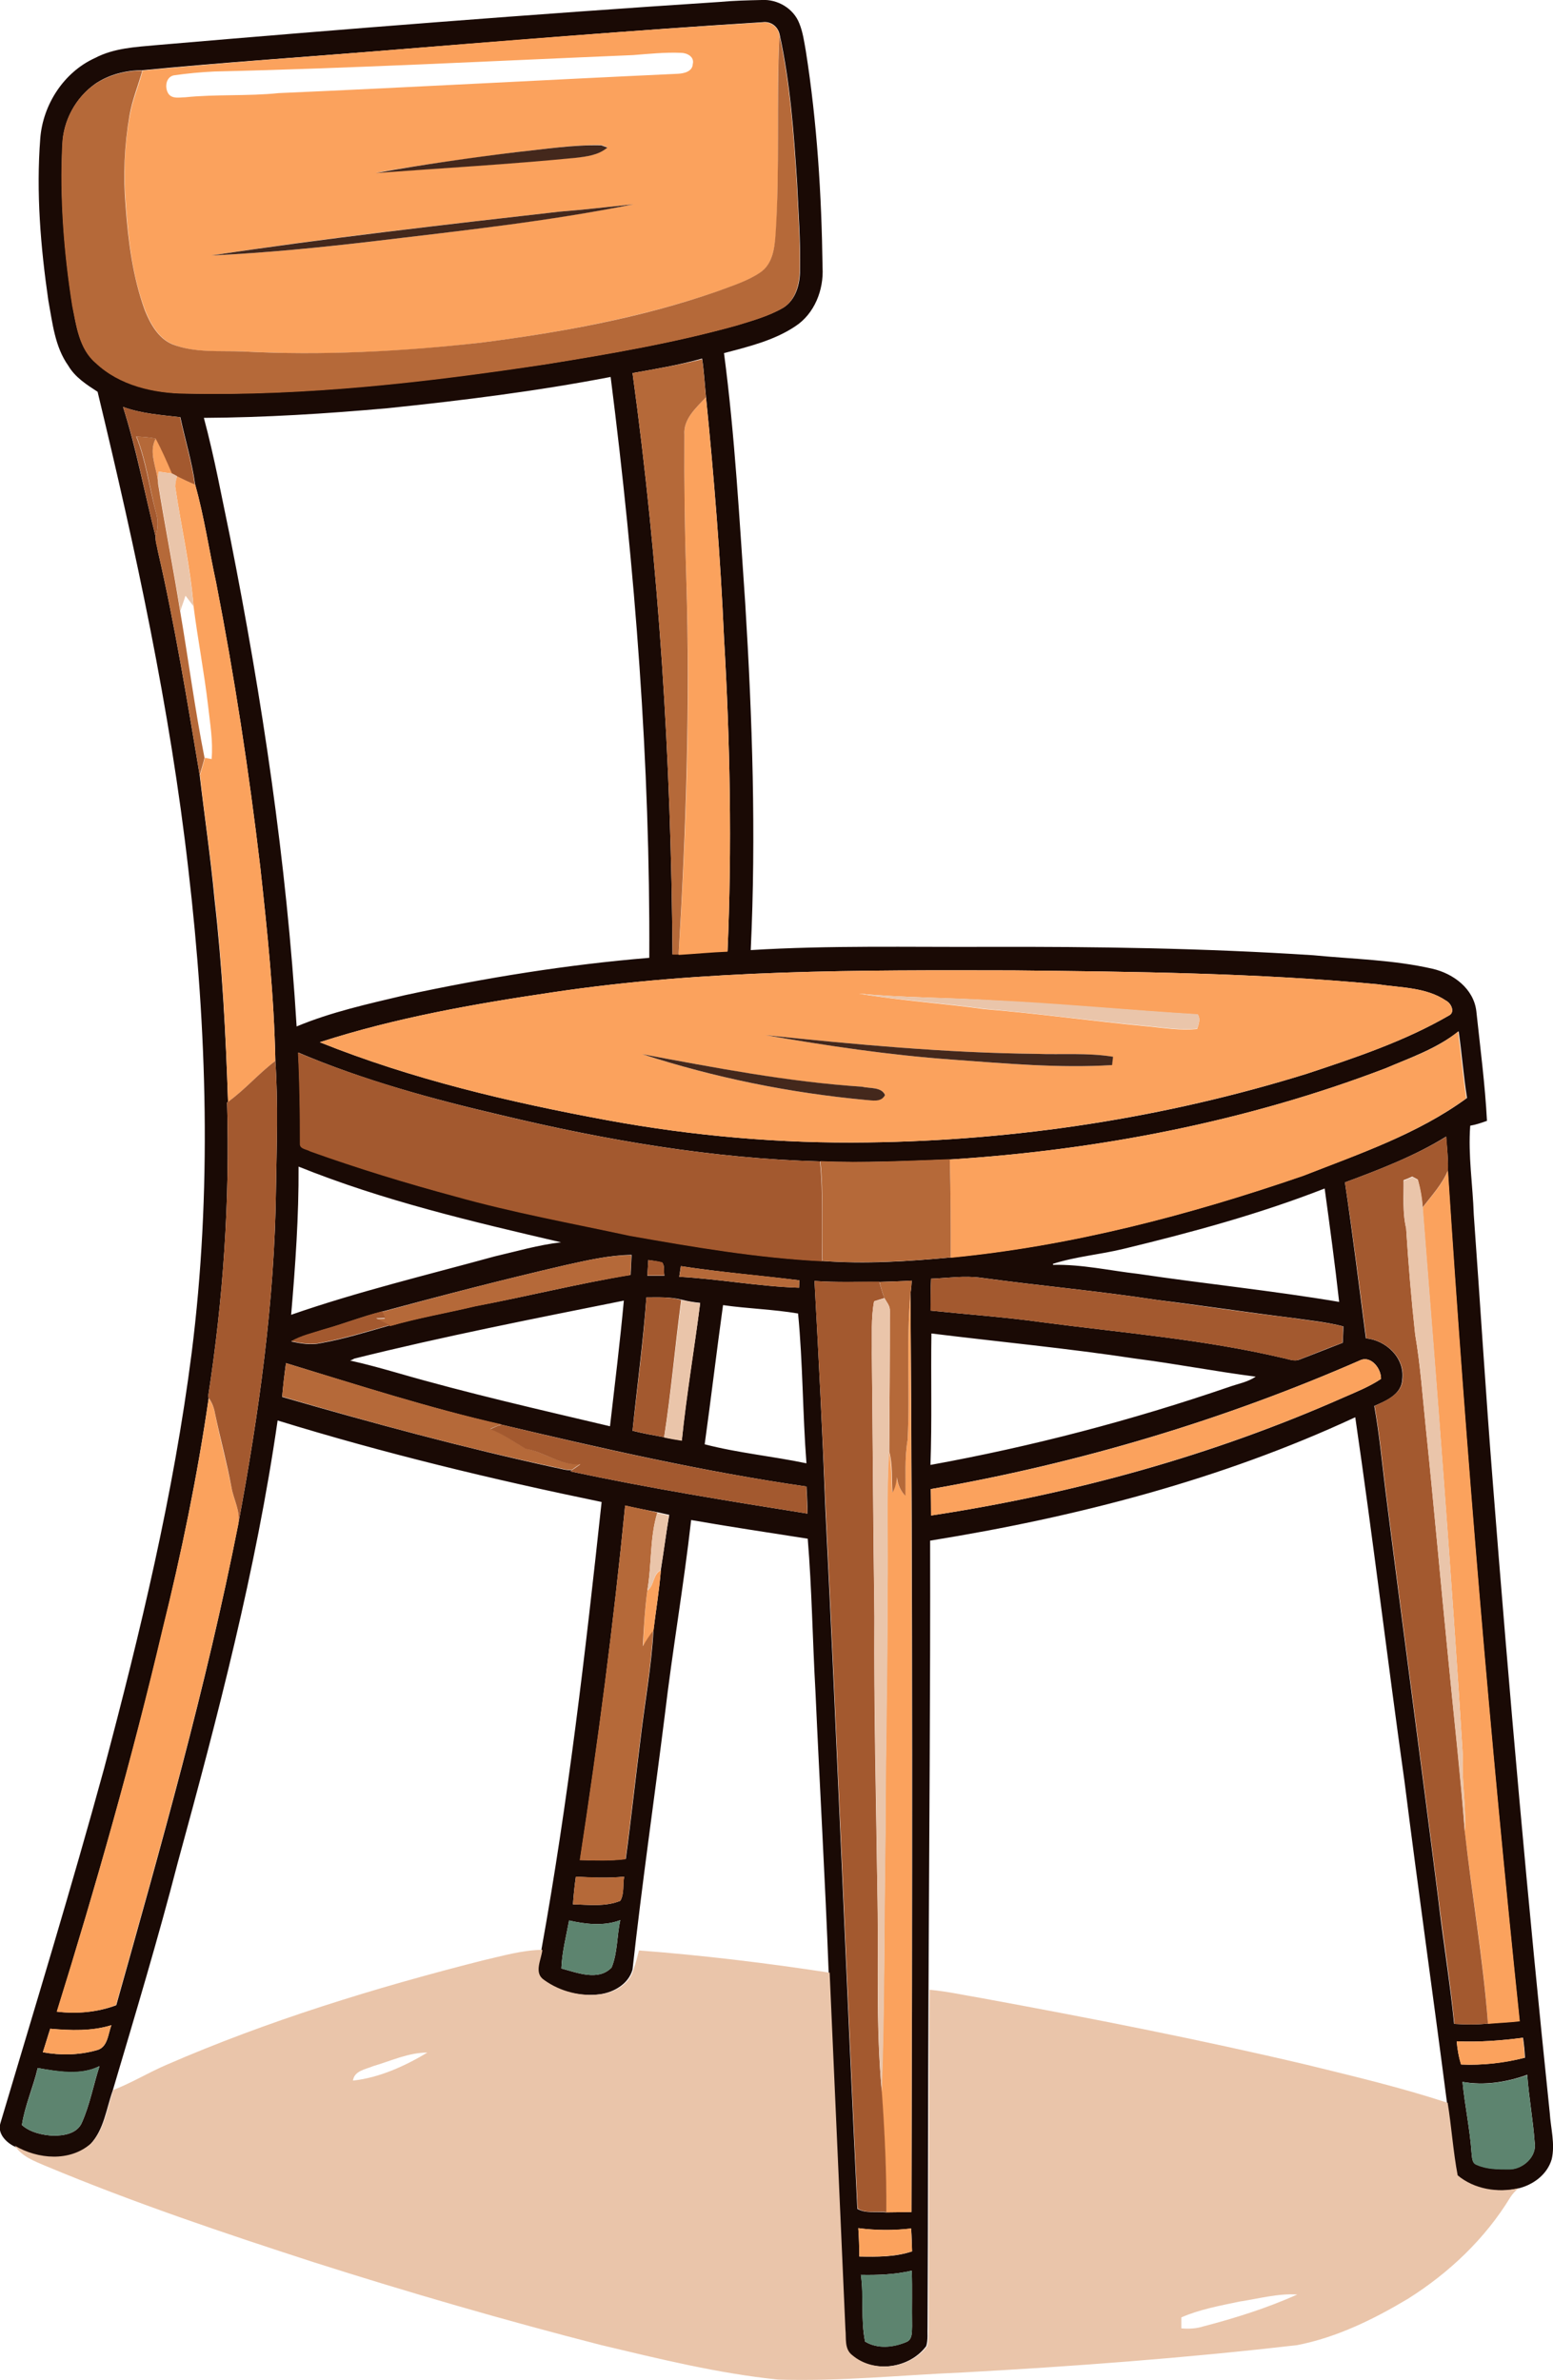 <?xml version="1.0" encoding="utf-8"?>
<!-- Generator: Adobe Illustrator 19.2.0, SVG Export Plug-In . SVG Version: 6.00 Build 0)  -->
<svg version="1.1" id="Layer_1" xmlns="http://www.w3.org/2000/svg" xmlns:xlink="http://www.w3.org/1999/xlink" x="0px" y="0px"
	 viewBox="0 0 482.2 738.8" enable-background="new 0 0 482.2 738.8" xml:space="preserve">
<g>
	<g>
		<path fill="#1A0A05" d="M48.6,14c58.3-5,116.6-9.6,174.9-13.4c4.3-0.4,8.6-0.5,13-0.6c4.9-0.3,9.9,2.6,11.7,7.3
			c1.1,2.7,1.5,5.7,2,8.5c3.5,22.2,4.9,44.7,5.2,67.2c0.4,7-2.5,14.4-8.5,18.3c-6.6,4.4-14.5,6.3-22.1,8.3
			c3.4,25.8,4.8,51.9,6.6,77.8c2.2,35.8,3.4,71.7,1.7,107.5c24.4-1.5,48.9-0.9,73.4-1c33.8-0.1,67.5,0.4,101.3,2.6
			c12.3,1.2,24.8,1.4,37,4.2c6.5,1.5,12.8,6.2,13.6,13.2c1.2,11.3,2.7,22.6,3.3,34c-1.7,0.6-3.4,1.2-5.2,1.5
			c-0.7,9.2,0.8,18.4,1.1,27.6c2,27.7,3.7,55.3,5.9,83c5.1,65.4,10.9,130.7,17.7,195.9c0.3,4.7,1.7,9.6,0.6,14.3
			c-1.4,4.8-5.8,8-10.5,9.1c-6.4,1.5-13.8,0.3-18.9-4c-1.5-7.4-1.9-15-3.1-22.5c-4.3-33.3-9-66.5-13.2-99.8
			c-5.3-37.7-9.8-75.5-15.3-113.1c-41.7,19.4-86.7,31-132,38.3c0.1,46.5-0.3,93-0.5,139.4c-0.2,34.8-0.1,69.7-0.3,104.5
			c-0.1,2,0.2,4.1-0.4,6.1c-5.2,7-16.5,8.6-23.3,2.8c-2.5-1.9-1.8-5.3-2.1-8c-1.6-36.9-3.3-73.8-4.9-110.7
			c-1.1-29.1-2.8-58.1-4.1-87.2c-0.9-15.8-1.1-31.7-2.4-47.5c-12.1-1.9-24.2-3.7-36.2-5.8c-2.3,20.3-5.8,40.4-8.2,60.7
			c-3.3,26.3-7.1,52.5-10,78.8c-1.2,4.5-5.8,7.1-10.1,7.7c-6.1,0.8-12.6-0.7-17.6-4.4c-3.4-2.2-0.9-6.3-0.6-9.4
			c8.3-46,13.7-92.5,18.7-139c-33.9-7-67.5-15.1-100.6-25.3c-6.7,46.5-18.6,91.9-31,137.2C49.1,601.7,42,625.3,35,648.9
			c-2,5.6-2.7,12.1-6.9,16.6c-6.5,5.8-16.5,4.9-23.7,0.7c-2.6-1.3-5.2-4-4.3-7.1c10.9-36.6,22.1-73.2,32.2-110.1
			c11.3-42.5,21.6-85.3,27.2-129c6.3-49.8,4.8-100.3-1-150c-5.7-50.1-16.4-99.4-28.2-148.4c-3.4-2.2-7-4.5-9.1-8.1
			c-4.2-5.9-4.9-13.3-6.2-20.3c-2.4-16.6-3.8-33.4-2.5-50.2c0.8-10.5,7.3-20.6,17-25C35.4,14.9,42.1,14.6,48.6,14z M115.5,16
			c-23.8,1.9-47.5,3.5-71.2,5.8c-5.2,0-10.4,1.3-14.7,4.2c-6.1,4.3-10,11.5-10.2,18.9c-0.8,16.7,0.5,33.4,3.1,49.9
			c1.2,6.3,2.1,13.4,7.3,17.8c7.4,7,18,9.4,27.9,9.5c37.5,0.8,74.9-3.6,111.9-9.1c19.8-3.2,39.7-6.6,59.1-12
			c4.9-1.5,10-2.9,14.5-5.5c3.9-2.4,5.2-7.3,5.2-11.6c0.2-9-0.5-18.1-0.9-27.1c-1-15.4-2.1-30.9-5.4-46c-0.5-2.6-2.8-4.3-5.4-3.9
			C196.2,9.4,155.9,12.8,115.5,16z M196.4,115.8c8.2,59.8,12,120.1,12.4,180.4c0.5,0,1.4,0,1.9,0c5.1-0.3,10.1-0.8,15.2-1
			c1.4-32.4,0.8-64.9-1.1-97.3c-1.1-25-3.1-49.9-5.6-74.8c-0.4-3.9-0.6-7.9-1.2-11.8C210.9,113.3,203.7,114.5,196.4,115.8z
			 M120.4,126.7c-19,1.7-38.1,2.9-57.1,3c3.3,12.3,5.6,24.9,8.2,37.3c9.9,50,17.5,100.6,20.6,151.6c10.8-4.5,22.2-7,33.6-9.7
			c25-5.4,50.4-9.5,75.9-11.6c0.3-60.3-4.4-120.5-12-180.3C166.8,121.4,143.6,124.3,120.4,126.7z M38.2,126.3
			c4.2,13.2,6.7,26.8,10.1,40.2c-0.1,1.5,0.5,3,0.7,4.5c5.3,23,9.1,46.4,13,69.6c1.5,12.8,3.4,25.6,4.6,38.5
			C69,300,70.1,321,70.8,342l-0.3,0.2c0.9,30.6-1.2,61.2-5.9,91.4l0.2,0.3c-3.5,24.2-8.5,48.3-14.3,72
			c-9.4,39.9-20.7,79.3-32.8,118.5c6.1,0.7,12.6,0.2,18.4-2c13.9-49.5,28-99,37.9-149.4c6.4-34.3,11.3-69.1,11.7-104.1
			c0.2-13.2,0.7-26.4-0.2-39.6c-0.4-20.2-2.5-40.3-4.7-60.3c-3.5-29.6-8-59-13.7-88.2c-2.2-10.1-3.7-20.4-6.5-30.4
			c-1-7.1-3.1-13.9-4.6-20.9C50,128.8,43.9,128.4,38.2,126.3z M171.6,308c-24.4,3.6-48.8,7.9-72.3,15.5
			c28.7,11.5,58.9,18.6,89.2,24.2c26.7,4.9,53.9,7.3,81,6.9c46.1-0.6,92.1-7.6,136.2-21.3c15.1-5,30.4-10.1,44.2-18.1
			c2-1,0.7-3.8-0.9-4.6c-6.2-4.2-14.1-4-21.3-5.1c-37.6-3.5-75.4-3.9-113.1-4.3C266.9,301.1,218.9,300.9,171.6,308z M430.2,331.6
			C387,348.1,341,357,294.9,359.9c-13.4,0.5-26.8,1.1-40.2,0.6c-33.5-0.9-66.7-6.6-99.2-14.4c-21.4-5-42.7-10.8-62.9-19.4
			c0.5,9.4,0.6,18.8,0.7,28.2c-0.1,1.7,2.1,1.7,3.2,2.4c14.8,5.3,29.9,10,45.1,14c17.8,5,36,8.3,54.1,12.2
			c19.8,3.5,39.7,6.9,59.8,7.9c13.3,1,26.6,0.1,39.8-1.1c37.4-3.6,74-13.2,109.4-25.4c17.4-6.8,35.5-12.9,50.8-24.1
			c-1.1-6.9-1.6-13.8-2.6-20.7C446.1,325.5,437.9,328.3,430.2,331.6z M417.6,367c2.4,16.1,4.4,32.3,6.5,48.4
			c6.3,0.6,12.1,6.1,11.3,12.7c-0.2,4.7-5,6.7-8.7,8.3c1.6,8.8,2.4,17.7,3.5,26.5c5.3,42,11,84,16.3,126c1.5,13.1,3.7,26.2,5,39.3
			c3.5,0.2,7,0.3,10.4-0.1c3.3-0.3,6.6-0.4,9.9-0.8c-9.2-87.9-16.6-176-22.3-264.1c0.2-3.5-0.2-6.9-0.5-10.4
			C439.3,358.8,428.4,363,417.6,367z M92.7,362.1c0.1,15.4-1,30.7-2.3,46c20.7-7.2,42-12.3,63.1-18.1c6.9-1.6,13.7-3.6,20.7-4.4
			C146.7,379.2,119,372.7,92.7,362.1z M349,387.6c-7.3,1.8-15,2.4-22.1,4.7l0.1,0.3c8.9-0.2,17.6,1.8,26.4,2.8
			c20.8,3.1,41.7,5.2,62.4,8.7c-1.3-11.7-2.9-23.5-4.5-35.2C391.1,376.8,370.1,382.5,349,387.6z M175.5,392.7
			c-19,4.4-37.9,9.3-56.8,14.4c-6.2,1.5-12.1,3.9-18.2,5.6c-3.4,1.1-7,1.9-10.1,3.7c3,0.6,6.1,1.2,9.2,0.5
			c7.3-1.3,14.3-3.5,21.4-5.5l0.3,0.1c8.6-2.5,17.5-4,26.3-6.1c16.1-3,32-7,48.2-9.7c0.1-2.1,0.2-4.2,0.3-6.2
			C189.1,389.6,182.3,391.2,175.5,392.7z M201.3,391.1c-0.1,1.6-0.2,3.2-0.3,4.9c1.8,0,3.5,0,5.3,0c-0.3-1.4,0.2-3-0.7-4.1
			C204.2,391.5,202.7,391.3,201.3,391.1z M211.4,393c-0.2,1.1-0.3,2.2-0.5,3.3c12.4,0.7,24.8,3,37.2,3.4c0-0.6,0.1-1.7,0.1-2.3
			C236,395.9,223.7,394.9,211.4,393z M289.1,396.9c-0.2,3.3-0.1,6.6-0.1,9.9c11.5,1.2,23,2,34.5,3.6c25,3.3,50.2,5.3,74.8,11.1
			c1.7,0.3,3.5,1.2,5.2,0.5c4.5-1.7,8.9-3.5,13.4-5.2c0.1-1.7,0.2-3.4,0.2-5.1c-5.4-1.4-10.9-1.9-16.4-2.7
			c-13.8-1.7-27.6-3.8-41.4-5.5c-18.2-2.8-36.5-4.4-54.7-6.9C299.4,395.9,294.2,396.7,289.1,396.9z M252.9,397.6
			c1.3,23.8,2.5,47.5,3.4,71.3c3.6,72.2,6.4,144.5,9.9,216.7c2.5,1.5,6,0.8,8.9,1.1c2.6,0,5.2-0.1,7.9-0.1c0.3-95,0.4-190-0.3-285
			c0.2-1.4,0.3-2.7,0.4-4.1c-3.3,0.2-6.7,0.3-10,0.4C266.4,397.8,259.6,398.1,252.9,397.6z M200.7,402.7c-1,13.8-2.9,27.6-4.3,41.4
			c3.2,0.8,6.5,1.4,9.8,2c1.8,0.4,3.7,0.7,5.5,1c1.4-14.3,3.9-28.4,5.7-42.7c-2-0.2-3.9-0.5-5.8-1
			C208,402.5,204.3,402.7,200.7,402.7z M110,421.7c-0.3,0.2-0.9,0.5-1.3,0.6c5,1.1,10,2.5,14.9,3.9c21.8,6.3,43.8,11.3,65.8,16.5
			c1.5-13,3.1-26,4.3-39C165.8,409.3,137.7,414.8,110,421.7z M224.5,405.1c-2,14.4-3.7,28.8-5.7,43.2c10.4,2.7,21.1,3.7,31.6,5.9
			c-1.2-15.5-1.1-31-2.6-46.5C240.1,406.4,232.2,406.2,224.5,405.1z M289.2,413.9c-0.2,13.6,0.2,27.2-0.3,40.8
			c31.4-5.7,62.4-13.8,92.7-24.2c2.8-1,5.8-1.5,8.3-3.2c-12.5-1.6-24.8-4-37.3-5.6C331.5,418.5,310.3,416.5,289.2,413.9z M289,462.2
			c0.1,2.7,0.1,5.5,0.1,8.2c44.1-6.7,87.4-18.6,128.2-36.7c3.9-1.7,7.9-3.3,11.5-5.7c0.1-3.1-2.9-7.1-6.2-5.9
			C379.9,440.8,334.9,454.2,289,462.2z M88.8,423.1c-0.5,3.5-0.9,7-1.2,10.5c28,8.1,56.1,15.7,84.6,21.9c1.8,0.3,3.6,1,5.4,0.8
			l-0.5,0.4c24.4,5.2,49,9.2,73.6,13.1c0-2.8-0.1-5.6-0.3-8.4c-31.9-4.6-63.4-11.8-94.7-19.2C133.1,437,111,429.9,88.8,423.1z
			 M194.1,467.3c-3.6,36.8-8.4,73.5-14,110c4.7,0.2,9.4,0.3,14.2-0.3c1.7-12.4,3-24.9,4.6-37.3c1.3-11.2,3.4-22.4,4-33.7
			c0.8-6.3,1.8-12.5,2.3-18.8c0.9-5.7,1.6-11.4,2.6-17c-0.9-0.2-2.7-0.6-3.6-0.8C200.8,468.7,197.4,468.1,194.1,467.3z M178.8,582.5
			c-0.4,2.8-0.7,5.7-0.9,8.6c4.9,0.1,10.1,0.8,14.7-1.1c1.3-2.2,0.7-5.1,1.2-7.5C188.8,583,183.8,582.8,178.8,582.5z M176.7,596.1
			c-0.9,4.9-2.2,9.8-2.4,14.9c4.9,1.3,11.5,4,15.6-0.3c1.9-4.6,1.6-9.8,2.7-14.7C187.6,597.9,181.9,597.3,176.7,596.1z M15.6,629.7
			c-0.8,2.4-1.5,4.9-2.3,7.3c5.5,1,11.2,0.9,16.6-0.6c3.6-0.8,3.6-5,4.7-7.8C28.5,630.5,22,630.3,15.6,629.7z M452.3,633.6
			c0.2,2.4,0.6,4.8,1.4,7.2c6.6,0.3,13.3-0.5,19.8-2.1c-0.1-2.1-0.3-4.1-0.6-6.2C466,633.4,459.2,633.9,452.3,633.6z M11.7,641.9
			c-1.4,6-4,11.7-4.9,17.7c2.6,2.3,6.3,3.1,9.7,3.3c3.3,0,7.4-0.6,8.9-4c2.5-5.6,3.6-11.7,5.5-17.6C25,644.3,18,643,11.7,641.9z
			 M454.1,646.2c0.7,7.3,2.3,14.6,2.8,21.9c0.2,1.3,0,3.2,1.6,3.8c3.1,1.4,6.6,1.4,10,1.4c4.3,0.1,8.8-3.9,8-8.4
			c-0.5-7-1.8-13.9-2.3-20.9C467.8,646.3,460.9,647.4,454.1,646.2z M266.5,691.6c0.2,2.9,0.3,5.8,0.3,8.8c5.5,0.1,11.1,0.2,16.4-1.6
			c-0.1-2.4-0.1-4.7-0.3-7.1C277.4,692.4,271.9,692.3,266.5,691.6z M267.3,706.1c1,6.9-0.1,13.9,1.3,20.7c3.9,2.4,8.9,1.8,12.9,0.1
			c1.9-0.8,1.6-3.3,1.7-4.9c-0.1-5.7,0.1-11.5-0.1-17.2C277.9,706,272.6,706.2,267.3,706.1z"/>
	</g>
</g>
<g>
	<g>
		<path fill="#FBA25D" d="M115.5,16c40.3-3.3,80.7-6.6,121.1-9c2.6-0.4,5,1.3,5.4,3.9c-1.1,20.6,0.2,41.3-1.1,61.9
			c-0.4,4.2-1,9.2-4.8,11.8c-4,2.7-8.7,4.1-13.2,5.8c-23.9,8.2-48.8,12.8-73.8,16c-24.4,2.8-49,4-73.5,2.7
			c-7.3-0.3-14.9,0.6-21.9-2.2c-4.4-1.8-6.9-6.3-8.6-10.5c-3.9-10.4-5.2-21.5-6-32.5c-0.8-9.3-0.5-18.8,1.2-28c0.8-4.8,2.8-9.3,4-14
			C68,19.6,91.8,17.9,115.5,16z M196.6,17.1c-43.4,1.8-86.7,4.1-130.1,5.1c-4.2,0.2-8.5,0.6-12.6,1.2c-2.5,0.6-2.8,3.9-1.6,5.7
			c1.2,1.7,3.5,1.1,5.2,1.1c9.6-1,19.4-0.3,29-1.3c41.3-1.8,82.7-4.1,124-6c1.9-0.1,4.5-0.7,4.6-3c0.6-2.3-1.8-3.5-3.7-3.5
			C206.5,16.2,201.6,16.7,196.6,17.1z M160.5,47.2c-14.6,1.9-29.3,3.9-43.8,6.4c20.7-1.5,41.3-2.7,62-4.7c3.5-0.3,7.2-0.8,9.9-3.2
			c-0.5-0.2-1.4-0.5-1.9-0.7C177.9,44.9,169.2,46.3,160.5,47.2z M173.7,65.7c-36.1,4.1-72.2,8.1-108.1,13.6
			c17.1-0.8,34.1-2.5,51.1-4.5c26.7-3.2,53.6-6.2,80-11.4C189,64.2,181.3,65.1,173.7,65.7z"/>
	</g>
	<path fill="#FBA25D" d="M212.5,135c-0.4-4.9,3.6-8.4,6.7-11.7c2.5,24.9,4.5,49.8,5.6,74.8c1.9,32.4,2.5,64.9,1.1,97.3
		c-5.1,0.2-10.1,0.7-15.2,1c2.4-38.7,3.7-77.5,2.4-116.2C212.6,165,212.4,150,212.5,135z"/>
	<path fill="#FBA25D" d="M49.1,150.2c-0.2-4.6-3.2-9.8-0.7-14.1c1.9,3.5,3.5,7.2,5.1,10.9c-1.4-0.2-2.8-0.4-4.3-0.6
		C49.1,147.4,49.1,149.3,49.1,150.2z"/>
	<path fill="#FBA25D" d="M55,147.8c1.8,0.9,3.7,1.8,5.6,2.6c2.8,10,4.3,20.3,6.5,30.4c5.7,29.2,10.2,58.7,13.7,88.2
		c2.2,20,4.3,40.1,4.7,60.3c-5.2,3.9-9.4,8.9-14.7,12.7c-0.7-21-1.7-42-4.1-62.9c-1.2-12.9-3.2-25.6-4.6-38.5
		c0.5-1.8,1.1-3.6,1.5-5.4c0.5,0.1,1.6,0.3,2.1,0.4c0.5-5.6-0.5-11.1-1.1-16.6c-1.2-10.3-3.2-20.6-4.5-30.8
		c-1-12.5-3.9-24.8-5.7-37.2C54.4,149.8,54.6,148.8,55,147.8z"/>
	<g>
		<path fill="#FBA25D" d="M171.6,308c47.3-7.1,95.3-6.9,143-6.8c37.7,0.4,75.5,0.8,113.1,4.3c7.2,1.1,15.1,0.9,21.3,5.1
			c1.5,0.8,2.9,3.6,0.9,4.6c-13.8,8-29.1,13.1-44.2,18.1c-44,13.6-90.1,20.7-136.2,21.3c-27.1,0.4-54.3-2-81-6.9
			c-30.3-5.6-60.6-12.7-89.2-24.2C122.8,315.9,147.2,311.6,171.6,308z M266.6,308.4c12.9,2.2,26,3,38.9,4.8
			c17.1,1.4,34,3.8,51.1,5.4c5,0.5,10,1.3,15.1,0.8c0.5-1.5,1.1-3.1,0.2-4.5c-21.5-1.3-42.9-3.3-64.4-4.4
			C293.8,309.6,280.2,309.7,266.6,308.4z M237.7,321.3c19.2,3.3,38.4,6.2,57.9,7.6c16.5,1.2,33.1,2.7,49.6,1.7
			c0.1-0.6,0.2-2,0.3-2.6c-7.9-1.3-16-0.6-24-0.9C293.5,326.8,265.5,324.2,237.7,321.3z M199.4,327.2c22.4,7.3,45.7,12,69.2,14.2
			c2.1,0,5,0.8,6.2-1.5c-1.1-2.6-4.9-2-7.2-2.6C244.7,335.9,222,331.4,199.4,327.2z"/>
	</g>
	<path fill="#FBA25D" d="M430.2,331.6c7.7-3.3,15.9-6,22.5-11.4c1,6.9,1.5,13.8,2.6,20.7C440.1,352,422,358.2,404.6,365
		c-35.5,12.2-72,21.8-109.4,25.4c0-10.2,0-20.4-0.3-30.5C341,357,387,348.1,430.2,331.6z"/>
	<path fill="#FBA25D" d="M441.7,374.9c2.8-3.8,6.1-7.2,7.9-11.6c5.7,88.2,13.1,176.3,22.3,264.1c-3.3,0.4-6.6,0.5-9.9,0.8
		c-1.4-20-4.9-39.8-7.2-59.8c0.5-7.8-1-15.6-0.6-23.4C450.7,488.2,446.2,431.6,441.7,374.9z"/>
	<path fill="#FBA25D" d="M281.8,447c0.8-15.1-0.5-30.3,0.9-45.4c0.6,95,0.5,190,0.3,285c-2.6,0-5.3,0.1-7.9,0.1
		c0.1-12.5-0.5-25-1.4-37.5c1-26.7,0.8-53.5,1.2-80.3c0-25,0.7-50,0.6-75c0.3-14.5-0.4-29,0.5-43.5c1,4.2,0.7,8.5,1,12.8
		c0.9-1.4,1.2-3.2,1.4-4.8c0.2,2.2,1.1,4.1,2.6,5.8C281.3,458.5,280.8,452.7,281.8,447z"/>
	<path fill="#FBA25D" d="M289,462.2c45.9-7.9,90.9-21.4,133.6-40.1c3.3-1.2,6.3,2.9,6.2,5.9c-3.6,2.4-7.6,4-11.5,5.7
		c-40.8,18-84.2,30-128.2,36.7C289.1,467.7,289,464.9,289,462.2z"/>
	<path fill="#FBA25D" d="M64.8,434c1.1,1.5,1.7,3.2,2,5c1.5,7.7,3.6,15.2,5.1,22.9c0.7,3.7,2.8,7.3,2.1,11.2
		C64,523.5,49.9,573,36,622.4c-5.8,2.2-12.2,2.8-18.4,2c12.2-39.1,23.4-78.6,32.8-118.5C56.3,482.2,61.3,458.2,64.8,434z"/>
	<path fill="#FBA25D" d="M201,493.7c2.2-1.5,1.6-5,4.2-6.3c-0.5,6.3-1.6,12.6-2.3,18.8c-1.2,1.6-2.3,3.2-3.2,4.9
		C199.9,505.3,200.2,499.4,201,493.7z"/>
	<path fill="#FBA25D" d="M15.6,629.7c6.3,0.5,12.9,0.8,19-1.1c-1.1,2.8-1.1,7-4.7,7.8c-5.4,1.5-11.1,1.6-16.6,0.6
		C14.1,634.6,14.8,632.2,15.6,629.7z"/>
	<path fill="#FBA25D" d="M452.3,633.6c6.9,0.3,13.7-0.2,20.5-1.1c0.3,2,0.5,4.1,0.6,6.2c-6.4,1.7-13.1,2.4-19.8,2.1
		C452.9,638.4,452.5,636,452.3,633.6z"/>
	<path fill="#FBA25D" d="M266.5,691.6c5.4,0.7,11,0.7,16.4,0.1c0.1,2.4,0.2,4.7,0.3,7.1c-5.3,1.7-10.9,1.7-16.4,1.6
		C266.8,697.5,266.7,694.5,266.5,691.6z"/>
</g>
<g>
	<path fill="#B56939" d="M242,10.9c3.3,15.1,4.4,30.6,5.4,46c0.4,9,1.1,18.1,0.9,27.1c-0.1,4.3-1.3,9.2-5.2,11.6
		c-4.5,2.6-9.6,4-14.5,5.5c-19.4,5.4-39.2,8.8-59.1,12c-37,5.6-74.4,9.9-111.9,9.1c-9.9-0.1-20.5-2.5-27.9-9.5
		c-5.2-4.4-6-11.6-7.3-17.8c-2.6-16.5-3.9-33.3-3.1-49.9c0.3-7.5,4.1-14.7,10.2-18.9c4.3-2.9,9.6-4.2,14.7-4.2
		c-1.3,4.7-3.2,9.2-4,14c-1.6,9.2-2,18.7-1.2,28c0.8,11,2.2,22.1,6,32.5c1.7,4.2,4.2,8.7,8.6,10.5c7,2.7,14.6,1.9,21.9,2.2
		c24.5,1.3,49.1,0,73.5-2.7c25-3.2,50-7.7,73.8-16c4.5-1.7,9.2-3.1,13.2-5.8c3.9-2.6,4.5-7.6,4.8-11.8C242.2,52.2,241,31.5,242,10.9
		z"/>
	<path fill="#B56939" d="M196.4,115.8c7.2-1.3,14.5-2.5,21.6-4.3c0.6,3.9,0.8,7.8,1.2,11.8c-3.1,3.3-7.1,6.8-6.7,11.7
		c-0.1,15,0.1,30.1,0.6,45.1c1.2,38.8-0.1,77.5-2.4,116.2c-0.5,0-1.4,0-1.9,0C208.4,235.9,204.6,175.5,196.4,115.8z"/>
	<path fill="#B56939" d="M42.4,135.5c2,0.1,4,0.2,6,0.6c-2.5,4.3,0.5,9.5,0.7,14.1c2.1,13.1,4.7,26.2,6.8,39.3
		c2.6,15.2,4.6,30.6,7.6,45.7c-0.4,1.8-1,3.6-1.5,5.4c-3.9-23.3-7.7-46.6-13-69.6c-0.3-1.5-0.8-3-0.7-4.5c0.8-2.4,0.9-5,0.1-7.5
		C46.4,151.2,45.4,143,42.4,135.5z"/>
	<path fill="#B56939" d="M254.7,360.4c13.4,0.6,26.8-0.1,40.2-0.6c0.3,10.2,0.3,20.4,0.3,30.5c-13.2,1.2-26.6,2-39.8,1.1
		C255,381.1,255.8,370.7,254.7,360.4z"/>
	<path fill="#B56939" d="M175.5,392.7c6.8-1.5,13.5-3.1,20.5-3.1c-0.1,2.1-0.1,4.2-0.3,6.2c-16.2,2.6-32.1,6.6-48.2,9.7
		c-8.8,2.1-17.6,3.6-26.3,6.1l-0.3-0.1c-1.4-0.7-2.8-1.4-4.2-2.1c0.7,0,2.1-0.1,2.8-0.1c-0.2-0.5-0.7-1.6-0.9-2.1
		C137.6,402,156.5,397.1,175.5,392.7z"/>
	<path fill="#B56939" d="M211.4,393c12.2,1.9,24.5,2.8,36.8,4.4c0,0.6-0.1,1.7-0.1,2.3c-12.5-0.4-24.8-2.7-37.2-3.4
		C211.1,395.2,211.3,394.1,211.4,393z"/>
	<path fill="#B56939" d="M273.1,397.9c3.3-0.1,6.7-0.2,10-0.4c-0.1,1.4-0.2,2.7-0.4,4.1c-1.4,15.1-0.1,30.3-0.9,45.4
		c-1,5.7-0.5,11.5-0.7,17.3c-1.5-1.6-2.4-3.6-2.6-5.8c-0.2,1.7-0.5,3.4-1.4,4.8c-0.3-4.3,0.1-8.6-1-12.8c0.1-14.5,0.2-29,0.2-43.6
		c0.1-1.6-1-2.7-1.7-4C274,401.3,273.5,399.6,273.1,397.9z"/>
	<path fill="#B56939" d="M88.8,423.1c22.2,6.7,44.3,13.9,66.9,19c-1.2,0.4-2.3,0.9-3.5,1.4c4,1.4,7.3,4,11,6.1
		c5.8,1.1,10.9,5.3,17,4.8c-0.9,0.6-1.8,1.2-2.6,1.8c-1.8,0.2-3.6-0.5-5.4-0.8c-28.5-6.1-56.6-13.7-84.6-21.9
		C87.9,430.1,88.3,426.6,88.8,423.1z"/>
	<path fill="#B56939" d="M194.1,467.3c3.3,0.7,6.7,1.4,10,2.2c-2.4,7.8-1.7,16.1-3.1,24.1c-0.8,5.8-1.1,11.6-1.4,17.4
		c0.9-1.7,2.1-3.4,3.2-4.9c-0.6,11.3-2.7,22.5-4,33.7c-1.6,12.4-2.9,24.9-4.6,37.3c-4.7,0.6-9.4,0.4-14.2,0.3
		C185.6,540.8,190.5,504.1,194.1,467.3z"/>
	<path fill="#B56939" d="M178.8,582.5c5,0.2,10,0.5,15,0c-0.4,2.4,0.1,5.3-1.2,7.5c-4.6,1.9-9.8,1.2-14.7,1.1
		C178.1,588.2,178.4,585.4,178.8,582.5z"/>
</g>
<g>
	<path fill="#44281C" d="M160.5,47.2c8.7-0.9,17.4-2.3,26.2-2.1c0.5,0.2,1.4,0.5,1.9,0.7c-2.8,2.4-6.5,2.8-9.9,3.2
		c-20.6,2-41.3,3.2-62,4.7C131.2,51.1,145.8,49,160.5,47.2z"/>
	<path fill="#44281C" d="M173.7,65.7c7.7-0.6,15.3-1.5,23-2.3c-26.4,5.3-53.3,8.2-80,11.4c-17,2-34,3.7-51.1,4.5
		C101.5,73.9,137.6,69.8,173.7,65.7z"/>
	<path fill="#44281C" d="M237.7,321.3c27.9,2.9,55.8,5.5,83.9,5.8c8,0.3,16-0.4,24,0.9c-0.1,0.6-0.2,2-0.3,2.6
		c-16.5,1-33.1-0.5-49.6-1.7C276.1,327.5,256.8,324.6,237.7,321.3z"/>
	<path fill="#44281C" d="M199.4,327.2c22.6,4.2,45.2,8.6,68.2,10.1c2.4,0.6,6.1,0,7.2,2.6c-1.2,2.4-4.1,1.6-6.2,1.5
		C245.1,339.2,221.9,334.5,199.4,327.2z"/>
</g>
<g>
	<path fill="#A3592F" d="M38.2,126.3c5.7,2.1,11.8,2.5,17.7,3.2c1.5,7,3.6,13.8,4.6,20.9c-1.9-0.8-3.8-1.7-5.6-2.6
		c-0.4-0.2-1.1-0.6-1.5-0.8c-1.6-3.7-3.2-7.4-5.1-10.9c-2-0.4-4-0.5-6-0.6c3,7.5,4,15.6,6.1,23.5c0.8,2.5,0.7,5.1-0.1,7.5
		C44.9,153.1,42.5,139.5,38.2,126.3z"/>
	<path fill="#A3592F" d="M92.5,326.7c20.3,8.5,41.5,14.4,62.9,19.4c32.5,7.8,65.7,13.5,99.2,14.4c1.1,10.3,0.4,20.7,0.7,31
		c-20.1-1-40-4.4-59.8-7.9c-18.1-3.9-36.3-7.2-54.1-12.2c-15.2-4.1-30.3-8.7-45.1-14c-1.1-0.7-3.3-0.7-3.2-2.4
		C93.1,345.5,93,336.1,92.5,326.7z"/>
	<path fill="#A3592F" d="M70.8,342c5.3-3.8,9.5-8.8,14.7-12.7c0.9,13.2,0.4,26.4,0.2,39.6c-0.4,35-5.3,69.7-11.7,104.1
		c0.7-3.9-1.4-7.4-2.1-11.2c-1.4-7.7-3.5-15.2-5.1-22.9c-0.3-1.8-0.9-3.5-2-5l-0.2-0.3c4.7-30.2,6.8-60.9,5.9-91.4L70.8,342z"/>
	<path fill="#A3592F" d="M417.6,367c10.8-4,21.6-8.2,31.5-14.2c0.2,3.5,0.6,6.9,0.5,10.4c-1.8,4.4-5.1,7.9-7.9,11.6
		c-0.2-2.9-0.7-5.8-1.5-8.7c-0.4-0.2-1.3-0.7-1.7-0.9c-0.9,0.4-1.8,0.8-2.7,1.1c0.1,4.9-0.4,10,0.8,14.9c0.7,11,1.6,21.9,2.8,32.9
		c1.6,9.6,2.3,19.2,3.3,28.9c2.5,24,4.6,48,7,72c1.7,17.8,3.8,35.5,5.1,53.3c2.2,19.9,5.7,39.7,7.2,59.8c-3.5,0.4-7,0.3-10.4,0.1
		c-1.3-13.1-3.4-26.2-5-39.3c-5.3-42-11-84-16.3-126c-1.1-8.8-1.9-17.7-3.5-26.5c3.6-1.7,8.5-3.7,8.7-8.3
		c0.8-6.6-5.1-12.1-11.3-12.7C422.1,399.3,420.1,383.1,417.6,367z"/>
	<path fill="#A3592F" d="M201.3,391.1c1.4,0.2,2.9,0.3,4.3,0.7c0.9,1.1,0.4,2.8,0.7,4.1c-1.8,0-3.5,0-5.3,0
		C201.1,394.4,201.2,392.8,201.3,391.1z"/>
	<path fill="#A3592F" d="M289.1,396.9c5.1-0.2,10.3-1,15.4-0.3c18.2,2.5,36.5,4.1,54.7,6.9c13.8,1.8,27.6,3.9,41.4,5.5
		c5.5,0.9,11,1.3,16.4,2.7c0,1.7,0,3.4-0.2,5.1c-4.5,1.6-8.9,3.5-13.4,5.2c-1.7,0.7-3.5-0.2-5.2-0.5c-24.6-5.8-49.8-7.8-74.8-11.1
		c-11.5-1.6-23-2.4-34.5-3.6C289,403.5,288.9,400.2,289.1,396.9z"/>
	<path fill="#A3592F" d="M252.9,397.6c6.7,0.5,13.4,0.2,20.1,0.2c0.5,1.7,0.9,3.4,1.6,5.1c-1.1,0.3-2.2,0.7-3.2,1
		c-1,5.3-0.6,10.7-0.7,16c0.3,27.3,0.4,54.6,0.8,82c-0.2,28,0.5,56,0.9,84c0.5,21.1-0.6,42.2,1.4,63.2c0.9,12.5,1.5,25,1.4,37.5
		c-2.9-0.3-6.5,0.5-8.9-1.1c-3.5-72.2-6.3-144.5-9.9-216.7C255.4,445.2,254.2,421.4,252.9,397.6z"/>
	<path fill="#A3592F" d="M200.7,402.7c3.6,0,7.3-0.2,10.8,0.8c-1.9,14.2-3.1,28.5-5.3,42.6c-3.3-0.6-6.5-1.2-9.8-2
		C197.9,430.3,199.8,416.5,200.7,402.7z"/>
	<path fill="#A3592F" d="M100.5,412.6c6.1-1.7,12-4,18.2-5.6c0.2,0.5,0.7,1.6,0.9,2.1c-0.7,0-2.1,0.1-2.8,0.1
		c1.4,0.7,2.8,1.4,4.2,2.1c-7.1,2-14.2,4.2-21.4,5.5c-3,0.7-6.2,0.1-9.2-0.5C93.5,414.5,97.1,413.7,100.5,412.6z"/>
	<path fill="#A3592F" d="M155.7,442.2c31.3,7.5,62.8,14.6,94.7,19.2c0.1,2.8,0.2,5.6,0.3,8.4c-24.6-3.9-49.3-7.9-73.6-13.1l0.5-0.4
		c0.9-0.6,1.8-1.2,2.6-1.8c-6.1,0.5-11.1-3.8-17-4.8c-3.6-2.1-7-4.6-11-6.1C153.4,443.1,154.5,442.5,155.7,442.2z"/>
</g>
<g>
	<path fill="#EAC5AA" d="M49.2,146.4c1.4,0.2,2.8,0.4,4.3,0.6c0.4,0.2,1.2,0.6,1.5,0.8c-0.3,1-0.5,2.1-0.6,3.2
		c1.8,12.4,4.6,24.7,5.7,37.2c-0.8-1.1-1.7-2.2-2.5-3.3c-0.5,1.6-1.1,3.1-1.6,4.7c-2.1-13.1-4.7-26.2-6.8-39.3
		C49.1,149.3,49.1,147.4,49.2,146.4z"/>
	<path fill="#EAC5AA" d="M266.6,308.4c13.6,1.3,27.3,1.2,40.9,2c21.5,1,42.9,3.1,64.4,4.4c0.9,1.5,0.3,3.1-0.2,4.5
		c-5,0.5-10.1-0.3-15.1-0.8c-17.1-1.6-34-3.9-51.1-5.4C292.6,311.3,279.5,310.5,266.6,308.4z"/>
	<path fill="#EAC5AA" d="M435.9,366.5c0.9-0.4,1.8-0.8,2.7-1.1c0.4,0.2,1.3,0.7,1.7,0.9c0.8,2.8,1.3,5.7,1.5,8.7
		c4.5,56.7,8.9,113.3,12.4,170.1c-0.4,7.8,1.1,15.6,0.6,23.4c-1.4-17.8-3.4-35.6-5.1-53.3c-2.4-24-4.5-48-7-72
		c-1-9.6-1.6-19.3-3.3-28.9c-1.2-11-2.1-21.9-2.8-32.9C435.5,376.4,435.9,371.4,435.9,366.5z"/>
	<path fill="#EAC5AA" d="M271.4,404c1.1-0.4,2.1-0.7,3.2-1c0.7,1.3,1.8,2.4,1.7,4c0,14.5-0.1,29-0.2,43.6c-0.9,14.5-0.2,29-0.5,43.5
		c0.1,25-0.6,50-0.6,75c-0.5,26.8-0.2,53.5-1.2,80.3c-1.9-21-0.9-42.2-1.4-63.2c-0.3-28-1-56-0.9-84c-0.3-27.3-0.5-54.6-0.8-82
		C270.8,414.7,270.4,409.3,271.4,404z"/>
	<path fill="#EAC5AA" d="M211.6,403.5c1.9,0.5,3.9,0.8,5.8,1c-1.8,14.2-4.2,28.4-5.7,42.7c-1.9-0.3-3.7-0.6-5.5-1
		C208.5,432,209.7,417.7,211.6,403.5z"/>
	<path fill="#EAC5AA" d="M201,493.7c1.4-8,0.7-16.4,3.1-24.1c0.9,0.2,2.7,0.6,3.6,0.8c-0.9,5.7-1.6,11.4-2.6,17
		C202.6,488.6,203.2,492.2,201,493.7z"/>
	<g>
		<path fill="#EAC5AA" d="M149.9,608.5c6.1-1.4,12.2-3.2,18.5-3.3c-0.3,3.1-2.8,7.2,0.6,9.4c5,3.6,11.5,5.2,17.6,4.4
			c4.4-0.6,8.9-3.2,10.1-7.7c0.7-1.9,1.2-4,1.7-5.9c19.8,1.5,39.5,3.9,59.2,6.9c1.6,36.9,3.3,73.8,4.9,110.7c0.3,2.7-0.4,6.1,2.1,8
			c6.8,5.8,18,4.2,23.3-2.8c0.5-2,0.3-4.1,0.4-6.1c0.1-34.8,0-69.7,0.3-104.5c5.5,0.5,10.8,1.7,16.2,2.6
			c33.8,6.2,67.5,12.8,101,20.7c14.7,3.6,29.4,7.1,43.7,11.8c1.2,7.5,1.7,15.1,3.1,22.5c5.1,4.3,12.5,5.5,18.9,4
			c-1,0.8-1.9,1.8-2.6,2.9c-7.8,12.8-19,23.4-31.7,31.4c-10.7,6.4-22.1,12-34.4,14.4c-34.6,4-69.3,6.6-104,8.5
			c-19,0.8-38.1,2.8-57.2,2.2c-18.6-1.9-36.8-6.4-54.9-10.7c-30-7.7-59.7-16.3-89.2-25.7c-28.1-9.1-56-18.5-83.3-29.9
			c-3.5-1.5-7.4-2.9-9.6-6.3c7.1,4.2,17.1,5.1,23.7-0.7c4.2-4.5,4.9-11,6.9-16.6c5.7-2.2,10.9-5.4,16.5-7.8
			C83.2,627.2,116.4,617,149.9,608.5z M115.9,641.3c-2.3,1-5.9,1.4-6.3,4.5c8.2-0.9,16.1-4.5,23.1-8.7
			C126.8,637.1,121.4,639.7,115.9,641.3z M384.8,714.4c-6.1,1.3-12.3,2.4-18,4.9c0,1.1,0,2.3,0,3.4c2.3,0.2,4.6,0.1,6.8-0.6
			c10-2.6,19.8-5.7,29.2-9.9C396.8,711.8,390.8,713.5,384.8,714.4z"/>
	</g>
</g>
<g>
	<path fill="#5D846F" d="M176.7,596.1c5.2,1.2,10.9,1.8,15.9-0.1c-1.1,4.9-0.8,10.1-2.7,14.7c-4.1,4.3-10.7,1.6-15.6,0.3
		C174.5,605.9,175.8,601,176.7,596.1z"/>
	<path fill="#5D846F" d="M11.7,641.9c6.3,1,13.3,2.3,19.2-0.6c-1.9,5.8-3,11.9-5.5,17.6c-1.5,3.4-5.7,4-8.9,4
		c-3.4-0.2-7.1-1-9.7-3.3C7.7,653.6,10.4,647.9,11.7,641.9z"/>
	<path fill="#5D846F" d="M454.1,646.2c6.7,1.3,13.7,0.1,20.1-2.1c0.5,7,1.8,13.9,2.3,20.9c0.8,4.5-3.8,8.5-8,8.4
		c-3.4,0-6.9,0-10-1.4c-1.6-0.5-1.4-2.5-1.6-3.8C456.4,660.7,454.8,653.5,454.1,646.2z"/>
	<path fill="#5D846F" d="M267.3,706.1c5.3,0.1,10.6-0.1,15.8-1.3c0.2,5.7,0,11.5,0.1,17.2c-0.1,1.7,0.2,4.1-1.7,4.9
		c-4,1.8-9,2.3-12.9-0.1C267.2,720,268.2,713,267.3,706.1z"/>
</g>
</svg>

